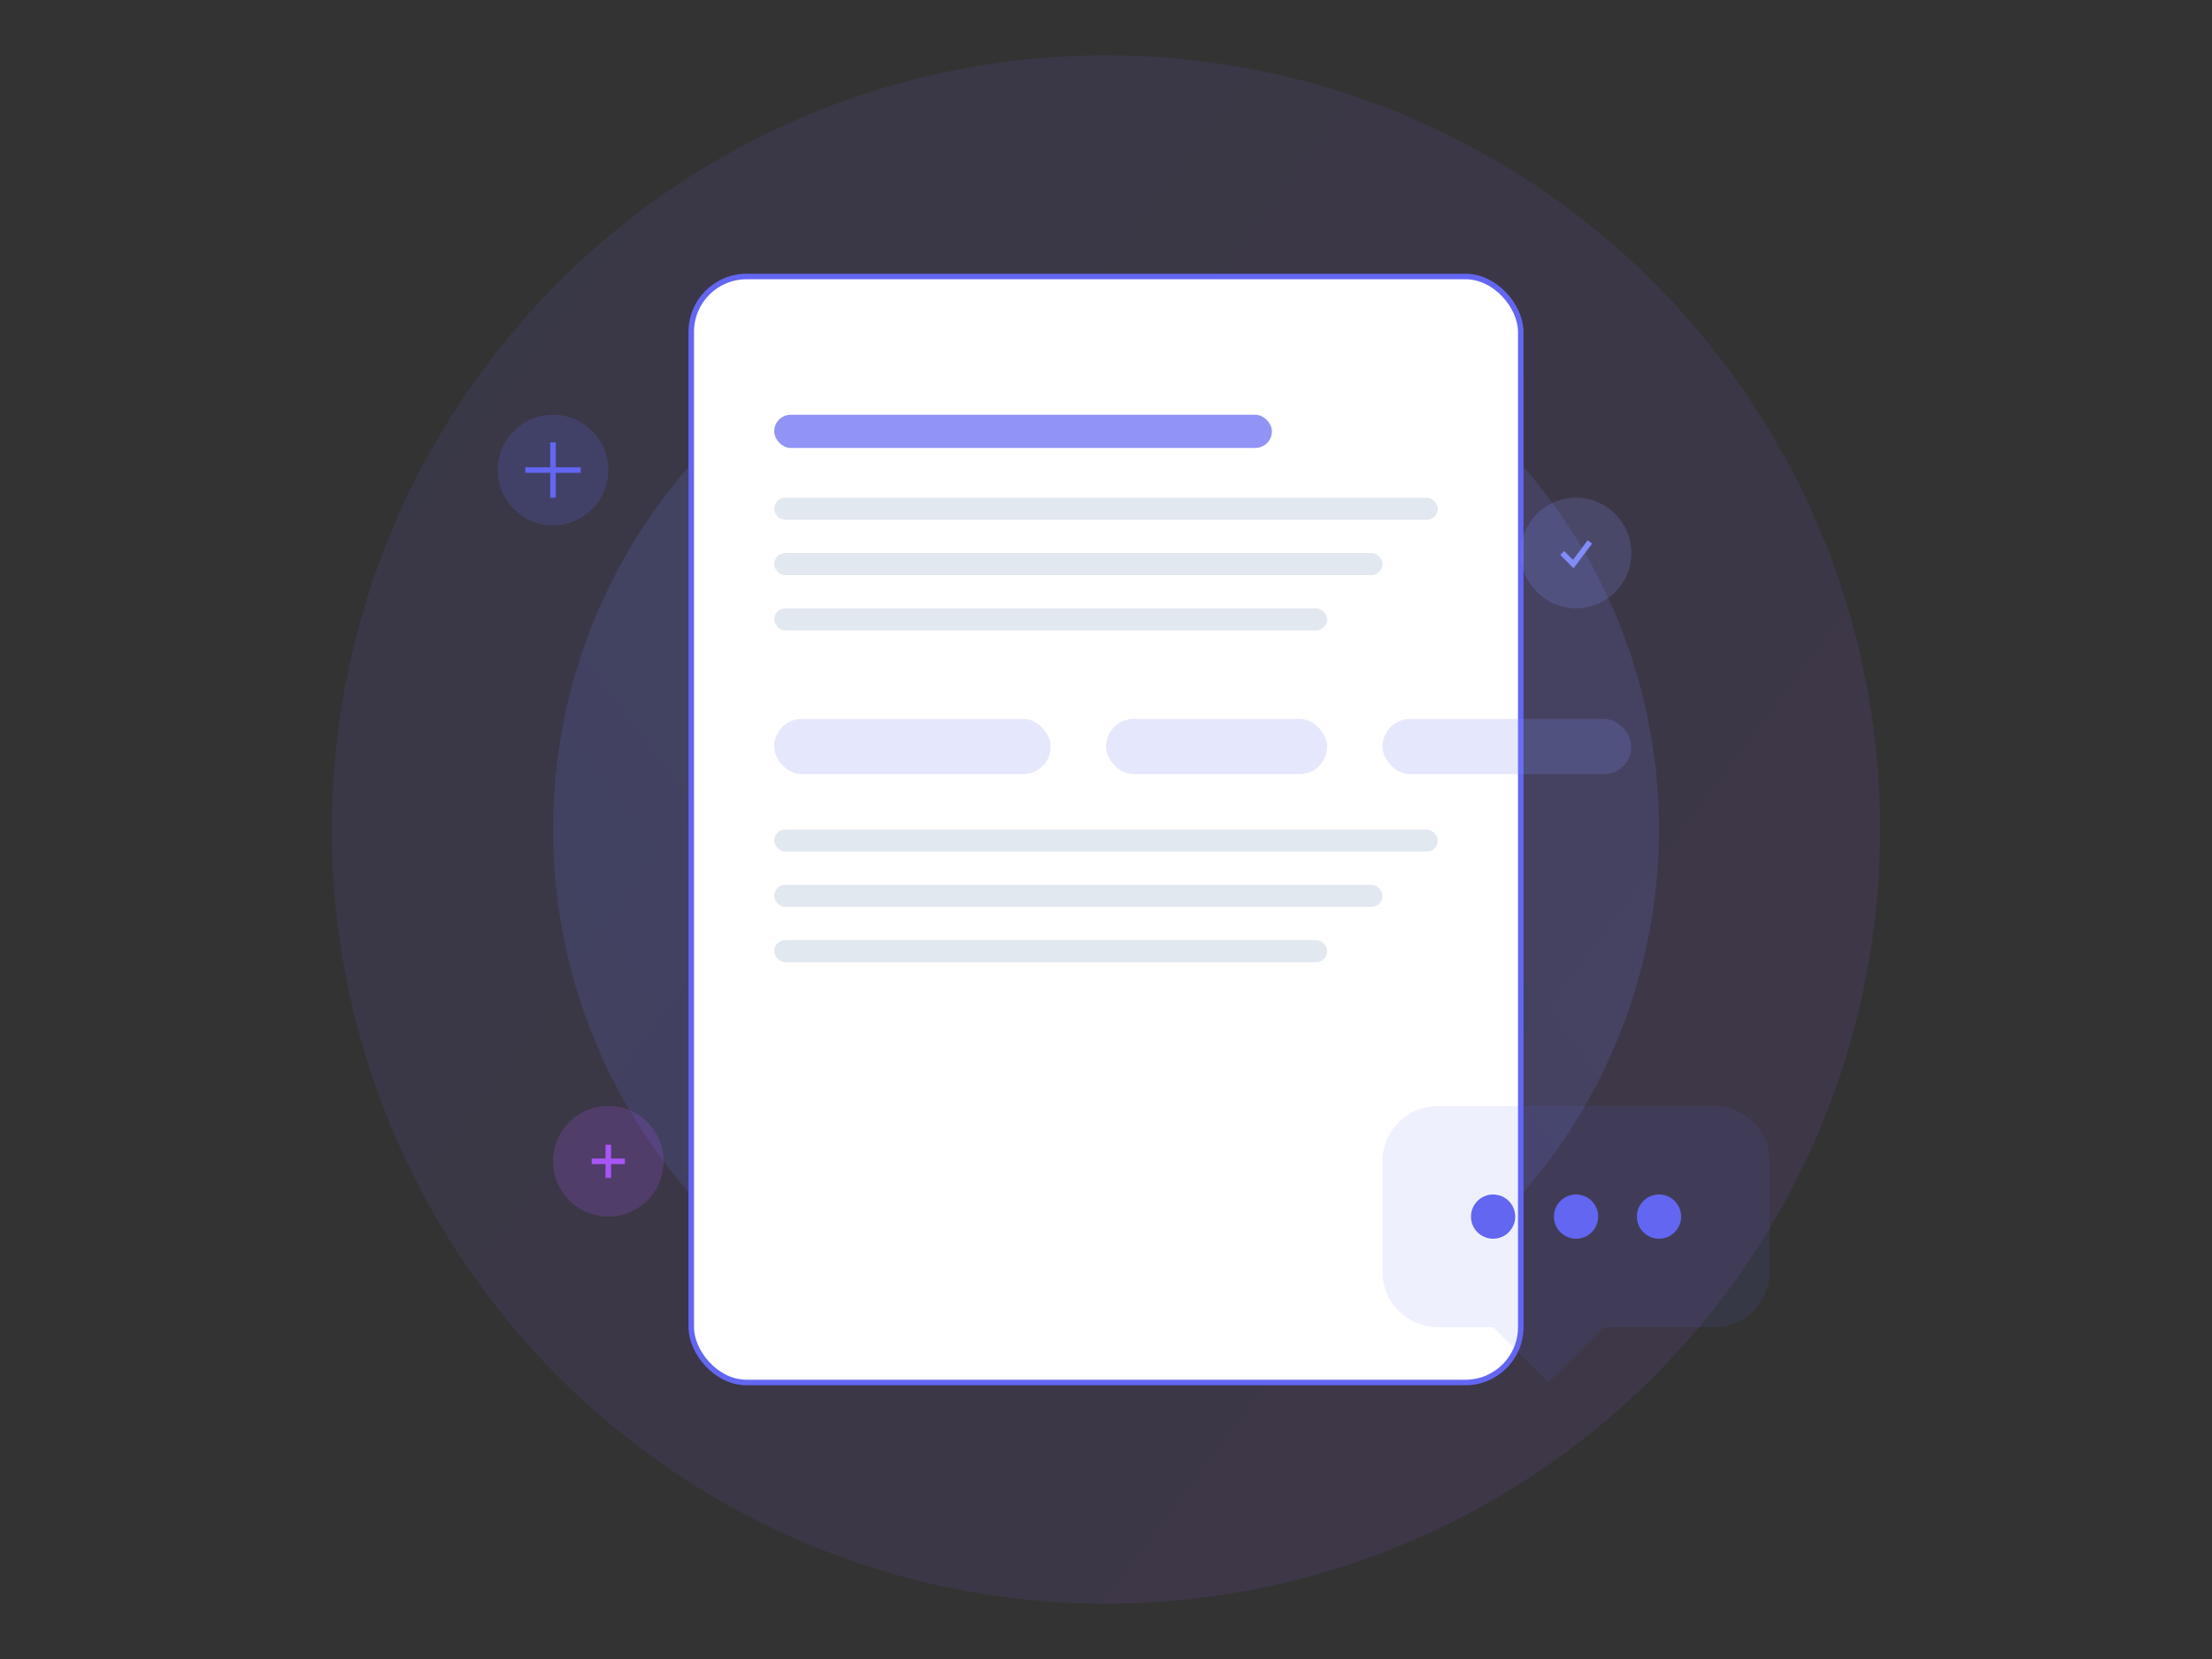 <?xml version="1.0" encoding="UTF-8"?>
<svg width="800" height="600" viewBox="0 0 800 600" fill="none" xmlns="http://www.w3.org/2000/svg">
    <rect x="0" y="0" width="800" height="600" fill="#333333" stroke="none"/>
    <!-- Background Shapes -->
    <circle cx="400" cy="300" r="280" fill="url(#gradient1)" opacity="0.1"/>
    <circle cx="400" cy="300" r="200" fill="url(#gradient2)" opacity="0.15"/>

    <!-- Document Base -->
    <rect x="250" y="100" width="300" height="400" rx="20" fill="white" stroke="#6366F1" stroke-width="2"/>

    <!-- Document Lines -->
    <rect x="280" y="150" width="180" height="12" rx="6" fill="#6366F1" opacity="0.7"/>
    <rect x="280" y="180" width="240" height="8" rx="4" fill="#E2E8F0"/>
    <rect x="280" y="200" width="220" height="8" rx="4" fill="#E2E8F0"/>
    <rect x="280" y="220" width="200" height="8" rx="4" fill="#E2E8F0"/>

    <!-- Skills Section -->
    <rect x="280" y="260" width="100" height="20" rx="10" fill="#818CF8" opacity="0.2"/>
    <rect x="400" y="260" width="80" height="20" rx="10" fill="#818CF8" opacity="0.2"/>
    <rect x="500" y="260" width="90" height="20" rx="10" fill="#818CF8" opacity="0.2"/>

    <!-- Requirements Section -->
    <rect x="280" y="300" width="240" height="8" rx="4" fill="#E2E8F0"/>
    <rect x="280" y="320" width="220" height="8" rx="4" fill="#E2E8F0"/>
    <rect x="280" y="340" width="200" height="8" rx="4" fill="#E2E8F0"/>

    <!-- Floating Elements -->
    <g transform="translate(180, 150)" class="floating">
        <circle cx="20" cy="20" r="20" fill="#6366F1" opacity="0.2"/>
        <path d="M20 10V30M10 20H30" stroke="#6366F1" stroke-width="2"/>
    </g>

    <g transform="translate(550, 180)" class="floating">
        <circle cx="20" cy="20" r="20" fill="#818CF8" opacity="0.2"/>
        <path d="M15 20L19 24L25 16" stroke="#818CF8" stroke-width="2"/>
    </g>

    <g transform="translate(200, 400)" class="floating">
        <circle cx="20" cy="20" r="20" fill="#A855F7" opacity="0.2"/>
        <path d="M20 14V26M14 20H26" stroke="#A855F7" stroke-width="2"/>
    </g>

    <!-- AI Suggestion Bubble -->
    <g transform="translate(500, 400)">
        <path d="M0 20C0 8.954 8.954 0 20 0H120C131.046 0 140 8.954 140 20V60C140 71.046 131.046 80 120 80H80L60 100L40 80H20C8.954 80 0 71.046 0 60V20Z" fill="#6366F1" opacity="0.1"/>
        <circle cx="40" cy="40" r="8" fill="#6366F1"/>
        <circle cx="70" cy="40" r="8" fill="#6366F1"/>
        <circle cx="100" cy="40" r="8" fill="#6366F1"/>
    </g>

    <!-- Gradients -->
    <defs>
        <linearGradient id="gradient1" x1="0" y1="0" x2="800" y2="600" gradientUnits="userSpaceOnUse">
            <stop offset="0%" stop-color="#6366F1"/>
            <stop offset="100%" stop-color="#A855F7"/>
        </linearGradient>
        <linearGradient id="gradient2" x1="800" y1="0" x2="0" y2="600" gradientUnits="userSpaceOnUse">
            <stop offset="0%" stop-color="#818CF8"/>
            <stop offset="100%" stop-color="#6366F1"/>
        </linearGradient>
    </defs>

    <!-- Animation -->
    <style>
        .floating {
            animation: float 6s ease-in-out infinite;
        }
        @keyframes float {
            0%, 100% { transform: translateY(0); }
            50% { transform: translateY(-20px); }
        }
    </style>
</svg>
